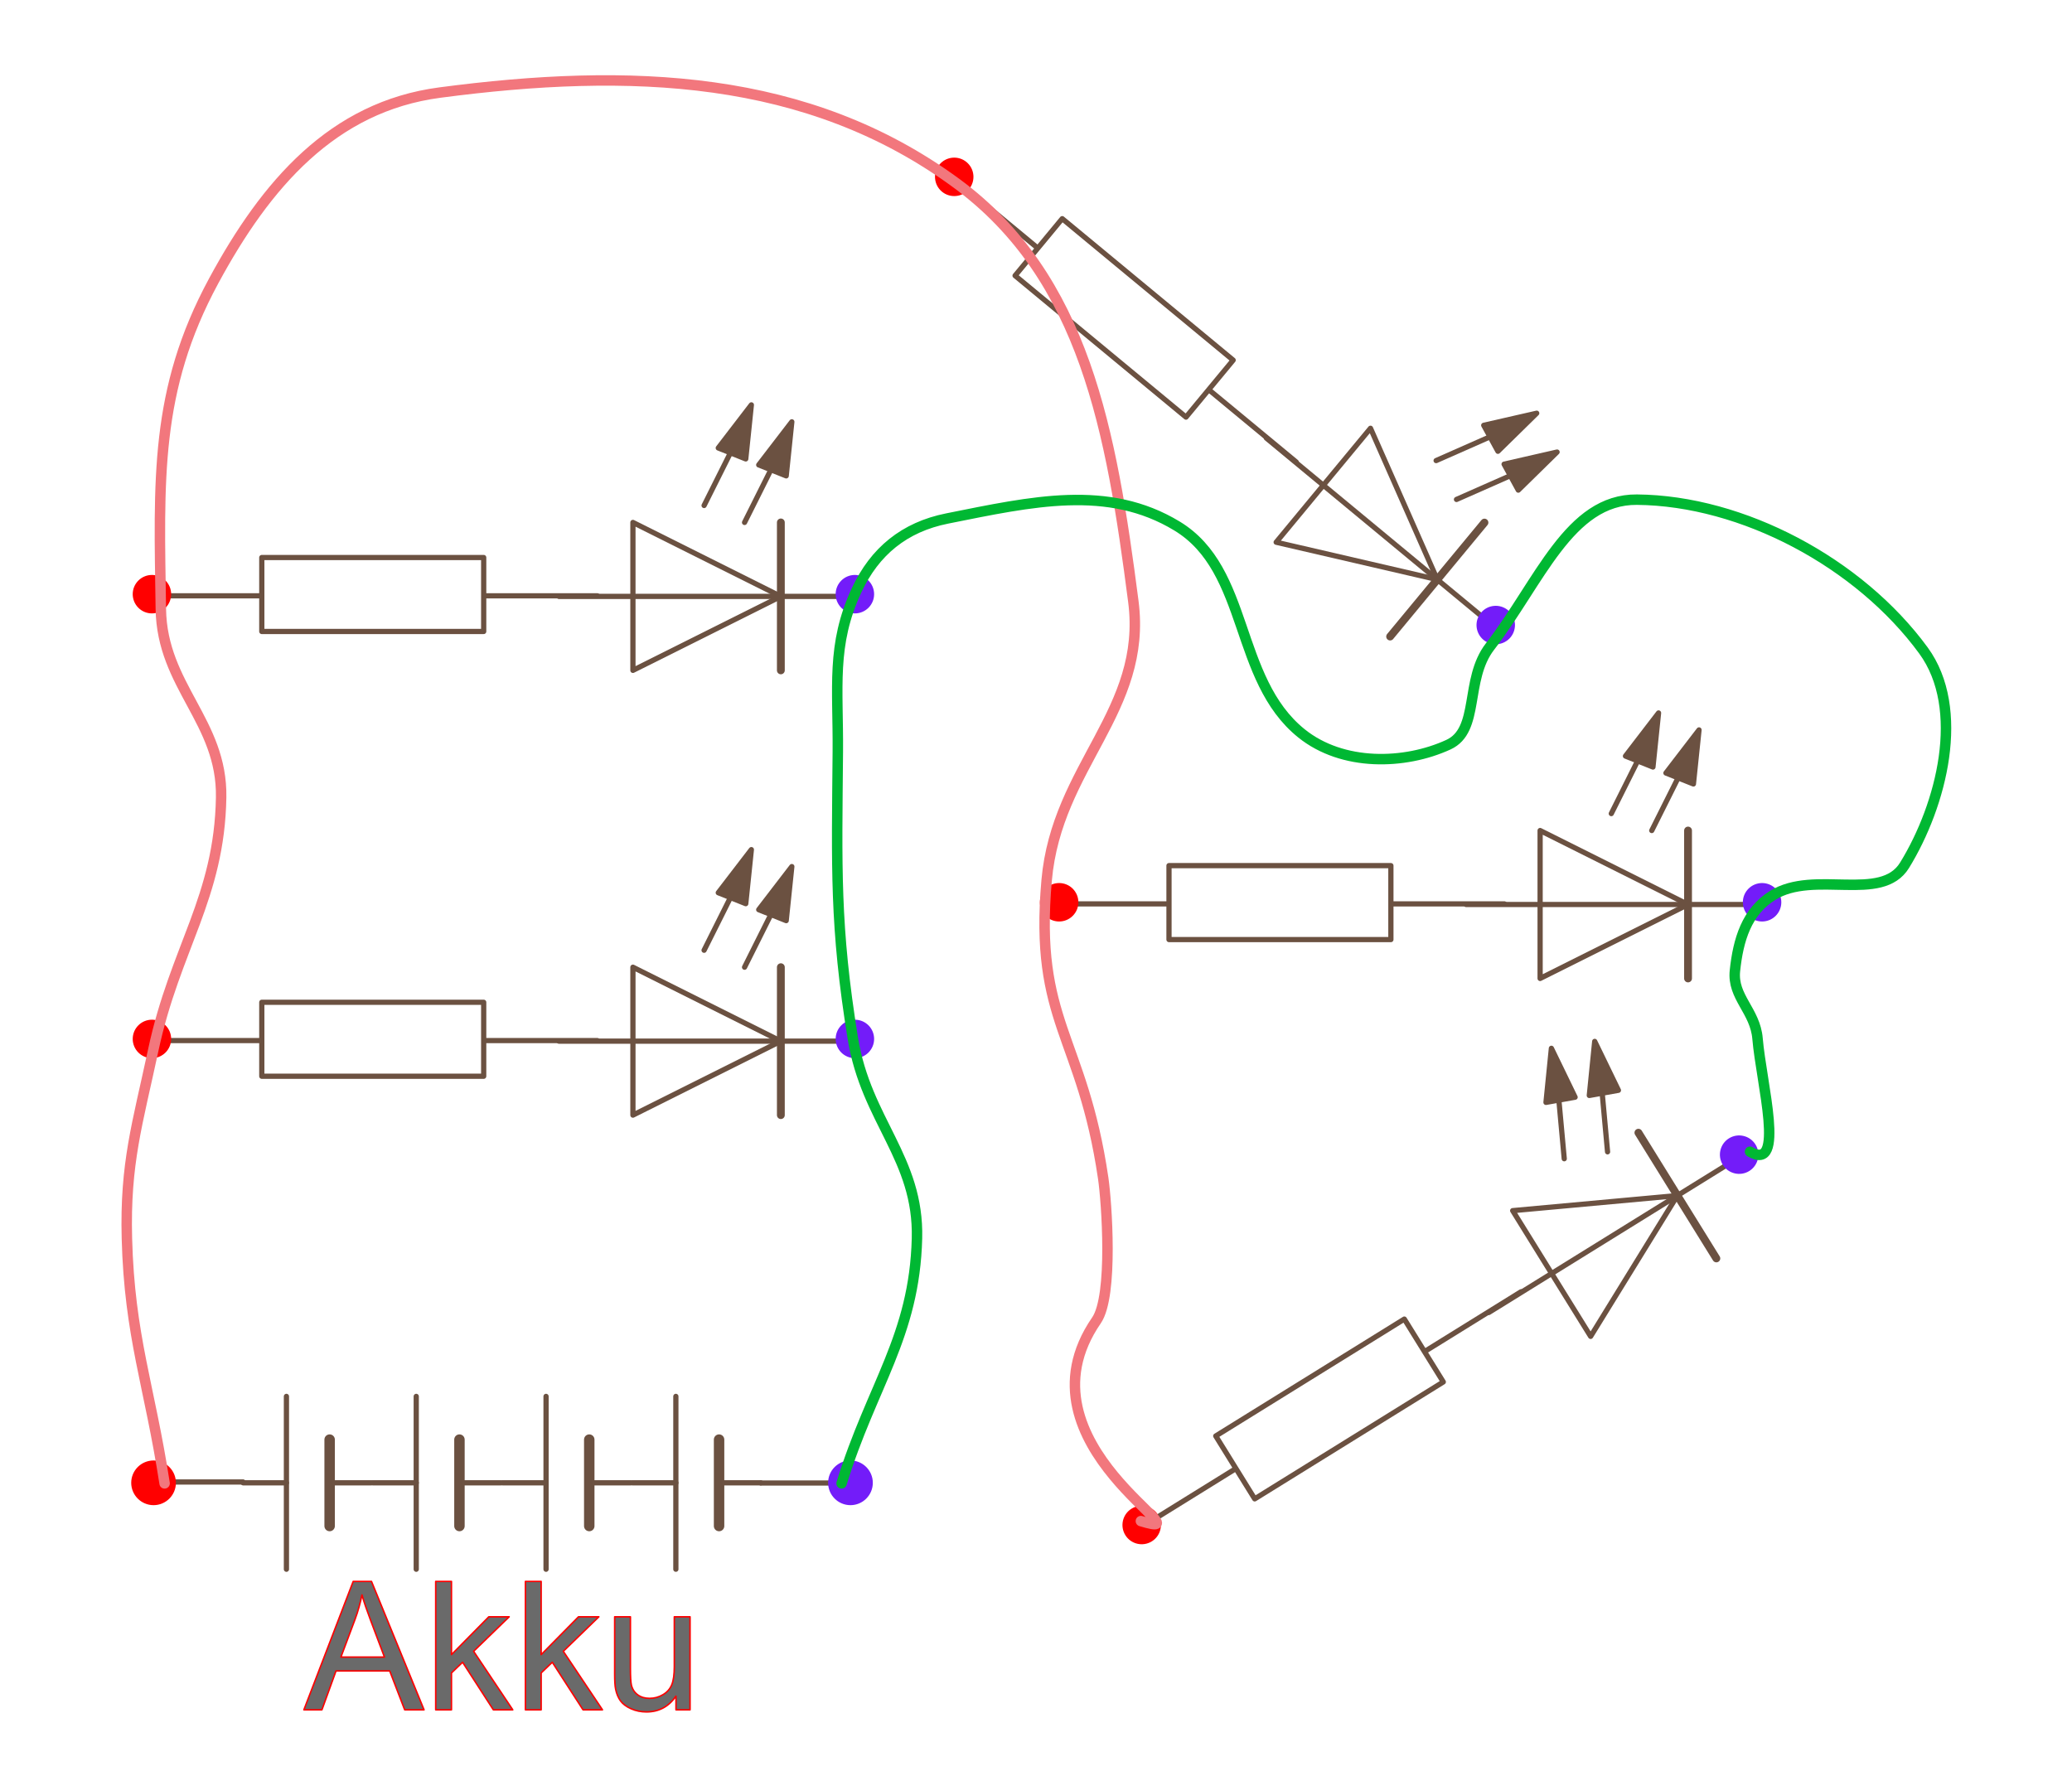 <?xml version="1.0" encoding="utf-8"?>
<!DOCTYPE svg PUBLIC "-//W3C//DTD SVG 1.1//EN" "http://www.w3.org/Graphics/SVG/1.1/DTD/svg11.dtd">
<!-- exported from Silhouette Studio® Business Edition V4.5.770ssbe -->
<svg version="1.1" xmlns="http://www.w3.org/2000/svg" xmlns:xlink="http://www.w3.org/1999/xlink" width="140mm" height="120mm" viewBox="0 0 140 120">
<defs>
<path id="path_3242622a7511c2da32bf1a39a926ffd0" d="M 78.986 58.492 L 78.986 63.489 L 93.979 63.489 L 93.979 58.492 L 78.986 58.492 Z" fill-rule="evenodd" fill="none" fill-opacity="1" stroke="#6B5141" stroke-opacity="1" stroke-width="0.353" stroke-linecap="round" stroke-linejoin="round"/>
<path id="path_664c07ac976e9afb2c218bfe1d511220" d="M 71.314 61.078 L 78.81 61.078" fill-rule="evenodd" fill="none" fill-opacity="1" stroke="#6B5141" stroke-opacity="1" stroke-width="0.353" stroke-linecap="round" stroke-linejoin="round"/>
<path id="path_8077be012ece1cc98b6dbafcb7e7343f" d="M 94.155 61.078 L 101.651 61.078" fill-rule="evenodd" fill="none" fill-opacity="1" stroke="#6B5141" stroke-opacity="1" stroke-width="0.353" stroke-linecap="round" stroke-linejoin="round"/>
<path id="path_9f4183e7f2ce8f4f34a256e5e43b673d" d="M 104.062 56.121 L 104.062 66.116 L 114.057 61.119 L 104.062 56.121 Z" fill-rule="evenodd" fill="none" fill-opacity="1" stroke="#6B5141" stroke-opacity="1" stroke-width="0.353" stroke-linecap="round" stroke-linejoin="round"/>
<path id="path_eacf37f4f52e5356b9da86751282f13d" d="M 99.065 61.119 L 119.055 61.119" fill-rule="evenodd" fill="none" fill-opacity="1" stroke="#6B5141" stroke-opacity="1" stroke-width="0.353" stroke-linecap="round" stroke-linejoin="round"/>
<path id="path_b208f4c3ffcefe1af56a219e4d850bbd" d="M 114.057 56.121 L 114.057 66.116" fill-rule="evenodd" fill="none" fill-opacity="1" stroke="#6B5141" stroke-opacity="1" stroke-width="0.529" stroke-linecap="round" stroke-linejoin="round"/>
<path id="path_168c067431293aa167926b49e97b3fca" d="M 108.871 54.976 L 111.37 49.978" fill-rule="evenodd" fill="none" fill-opacity="1" stroke="#6B5141" stroke-opacity="1" stroke-width="0.353" stroke-linecap="round" stroke-linejoin="round"/>
<path id="path_0f883250b94d98344e3e23fe255bd297" d="M 109.829 51.089 L 112.065 48.176 L 111.686 51.829 L 109.829 51.089 Z" fill-rule="evenodd" fill="#6B5141" fill-opacity="1" stroke="#6B5141" stroke-opacity="1" stroke-width="0.353" stroke-linecap="round" stroke-linejoin="round"/>
<path id="path_099ea037a4d07581ef8a8a6571f90c16" d="M 111.605 56.121 L 114.104 51.124" fill-rule="evenodd" fill="none" fill-opacity="1" stroke="#6B5141" stroke-opacity="1" stroke-width="0.353" stroke-linecap="round" stroke-linejoin="round"/>
<path id="path_44f3d5bcb3275cadbb6a33130b12d0bb" d="M 112.563 52.234 L 114.799 49.322 L 114.42 52.974 L 112.563 52.234 Z" fill-rule="evenodd" fill="#6B5141" fill-opacity="1" stroke="#6B5141" stroke-opacity="1" stroke-width="0.353" stroke-linecap="round" stroke-linejoin="round"/>
<path id="path_603cfd3ac743fcf9c10a5a3fac6d99ba" d="M 72.813 60.968 C 72.813 61.657 72.253 62.217 71.563 62.217 C 70.874 62.217 70.314 61.657 70.314 60.968 C 70.314 60.279 70.874 59.719 71.563 59.719 C 72.253 59.719 72.813 60.279 72.813 60.968 Z" fill-rule="evenodd" fill="#FF0000" fill-opacity="1" stroke="#FF0000" stroke-opacity="1" stroke-width="0.1" stroke-linecap="round" stroke-linejoin="round"/>
<path id="path_79ccb1f8f163d8e03f1f91670c4ddc8f" d="M 120.309 60.968 C 120.309 61.657 119.749 62.217 119.06 62.217 C 118.37 62.217 117.81 61.657 117.81 60.968 C 117.81 60.279 118.37 59.719 119.06 59.719 C 119.749 59.719 120.309 60.279 120.309 60.968 Z" fill-rule="evenodd" fill="#731CF9" fill-opacity="1" stroke="#731CF9" stroke-opacity="1" stroke-width="0.1" stroke-linecap="round" stroke-linejoin="round"/>
<path id="path_2f1a3344cc090a4671158a643c662b47" d="M 19.353 94.357 L 19.353 106.037" fill-rule="evenodd" fill="none" fill-opacity="1" stroke="#6B5141" stroke-opacity="1" stroke-width="0.353" stroke-linecap="round" stroke-linejoin="round"/>
<path id="path_80be4af38bcd69a15f28dccd33089cc9" d="M 22.273 97.277 L 22.273 103.117" fill-rule="evenodd" fill="none" fill-opacity="1" stroke="#6B5141" stroke-opacity="1" stroke-width="0.706" stroke-linecap="round" stroke-linejoin="round"/>
<path id="path_21914644a60191cae68b3c1379f740b2" d="M 22.17 100.197 L 25.09 100.197" fill-rule="evenodd" fill="none" fill-opacity="1" stroke="#6B5141" stroke-opacity="1" stroke-width="0.353" stroke-linecap="round" stroke-linejoin="round"/>
<path id="path_eff4548e37f7fc7877f490ba12262982" d="M 16.433 100.197 L 19.353 100.197" fill-rule="evenodd" fill="none" fill-opacity="1" stroke="#6B5141" stroke-opacity="1" stroke-width="0.353" stroke-linecap="round" stroke-linejoin="round"/>
<path id="path_6b4cbe6cac5668f7d032b8d5bd574fae" d="M 28.124 94.357 L 28.124 106.037" fill-rule="evenodd" fill="none" fill-opacity="1" stroke="#6B5141" stroke-opacity="1" stroke-width="0.353" stroke-linecap="round" stroke-linejoin="round"/>
<path id="path_e800ec40daa76000e55a294bb8de3e62" d="M 31.044 97.277 L 31.044 103.117" fill-rule="evenodd" fill="none" fill-opacity="1" stroke="#6B5141" stroke-opacity="1" stroke-width="0.706" stroke-linecap="round" stroke-linejoin="round"/>
<path id="path_5b2854c813ea1f124852ce9e5a8b928a" d="M 30.941 100.197 L 33.861 100.197" fill-rule="evenodd" fill="none" fill-opacity="1" stroke="#6B5141" stroke-opacity="1" stroke-width="0.353" stroke-linecap="round" stroke-linejoin="round"/>
<path id="path_a45cbe4540167dfc7ca0d5b77cf61748" d="M 25.204 100.197 L 28.124 100.197" fill-rule="evenodd" fill="none" fill-opacity="1" stroke="#6B5141" stroke-opacity="1" stroke-width="0.353" stroke-linecap="round" stroke-linejoin="round"/>
<path id="path_f305251b5eff9dfafb7cb8e1ee6a33d4" d="M 36.895 94.357 L 36.895 106.037" fill-rule="evenodd" fill="none" fill-opacity="1" stroke="#6B5141" stroke-opacity="1" stroke-width="0.353" stroke-linecap="round" stroke-linejoin="round"/>
<path id="path_b372e301aaec6dbee8a98b74201fbeae" d="M 39.815 97.277 L 39.815 103.117" fill-rule="evenodd" fill="none" fill-opacity="1" stroke="#6B5141" stroke-opacity="1" stroke-width="0.706" stroke-linecap="round" stroke-linejoin="round"/>
<path id="path_6268e1b7965871f2d9d1ef66601b356e" d="M 39.712 100.197 L 42.632 100.197" fill-rule="evenodd" fill="none" fill-opacity="1" stroke="#6B5141" stroke-opacity="1" stroke-width="0.353" stroke-linecap="round" stroke-linejoin="round"/>
<path id="path_97288771425eb74c2a1ea47d0e99675d" d="M 33.976 100.197 L 36.896 100.197" fill-rule="evenodd" fill="none" fill-opacity="1" stroke="#6B5141" stroke-opacity="1" stroke-width="0.353" stroke-linecap="round" stroke-linejoin="round"/>
<path id="path_b7945f2103fce1d2952e60dc29d06e10" d="M 45.666 94.357 L 45.666 106.036" fill-rule="evenodd" fill="none" fill-opacity="1" stroke="#6B5141" stroke-opacity="1" stroke-width="0.353" stroke-linecap="round" stroke-linejoin="round"/>
<path id="path_bf814e9aba7c6f90380844d799a0f34e" d="M 48.586 97.277 L 48.586 103.117" fill-rule="evenodd" fill="none" fill-opacity="1" stroke="#6B5141" stroke-opacity="1" stroke-width="0.706" stroke-linecap="round" stroke-linejoin="round"/>
<path id="path_f0508ad7ba3518ce68cb3d05468393db" d="M 48.483 100.197 L 51.403 100.197" fill-rule="evenodd" fill="none" fill-opacity="1" stroke="#6B5141" stroke-opacity="1" stroke-width="0.353" stroke-linecap="round" stroke-linejoin="round"/>
<path id="path_5b24aeec1949ff9d1e5825e0f6b796d0" d="M 42.747 100.197 L 45.667 100.197" fill-rule="evenodd" fill="none" fill-opacity="1" stroke="#6B5141" stroke-opacity="1" stroke-width="0.353" stroke-linecap="round" stroke-linejoin="round"/>
<path id="path_40f5b7bd3114871a9d14ccbeddbd041a" d="M 51.418 100.211 L 57.258 100.211" fill-rule="evenodd" fill="none" fill-opacity="1" stroke="#6B5141" stroke-opacity="1" stroke-width="0.353" stroke-linecap="round" stroke-linejoin="round"/>
<path id="path_990ccec53d31c0148321a903722ac486" d="M 10.582 100.14 L 16.422 100.14" fill-rule="evenodd" fill="none" fill-opacity="1" stroke="#6B5141" stroke-opacity="1" stroke-width="0.353" stroke-linecap="round" stroke-linejoin="round"/>
<path id="path_898996f842e6f1d4015393a1d5466669" d="M 58.924 100.197 C 58.924 101.002 58.269 101.657 57.464 101.657 C 56.658 101.657 56.004 101.002 56.004 100.197 C 56.004 99.391 56.658 98.737 57.464 98.737 C 58.269 98.737 58.924 99.391 58.924 100.197 Z" fill-rule="evenodd" fill="#731CF9" fill-opacity="1" stroke="#731CF9" stroke-opacity="1" stroke-width="0.1" stroke-linecap="round" stroke-linejoin="round"/>
<path id="path_058842739176a2edb8ec90e4b63e60ef" d="M 11.836 100.197 C 11.836 101.002 11.181 101.657 10.376 101.657 C 9.57 101.657 8.916 101.002 8.916 100.197 C 8.916 99.391 9.57 98.737 10.376 98.737 C 11.181 98.737 11.836 99.391 11.836 100.197 Z" fill-rule="evenodd" fill="#FF0000" fill-opacity="1" stroke="#FF0000" stroke-opacity="1" stroke-width="0.1" stroke-linecap="round" stroke-linejoin="round"/>
<path id="path_37965ab5877f4e5f9ebe0c13323d22d2" d="M 82.145 97.033 L 84.778 101.281 L 97.52 93.381 L 94.887 89.133 L 82.145 97.033 Z" fill-rule="evenodd" fill="none" fill-opacity="1" stroke="#6B5141" stroke-opacity="1" stroke-width="0.353" stroke-linecap="round" stroke-linejoin="round"/>
<path id="path_20631aa36c407c5345ea17b237f833bb" d="M 76.987 103.275 L 83.358 99.325" fill-rule="evenodd" fill="none" fill-opacity="1" stroke="#6B5141" stroke-opacity="1" stroke-width="0.353" stroke-linecap="round" stroke-linejoin="round"/>
<path id="path_0da535372cadd21d8d805d7059f854ec" d="M 96.4 91.239 L 102.771 87.289" fill-rule="evenodd" fill="none" fill-opacity="1" stroke="#6B5141" stroke-opacity="1" stroke-width="0.353" stroke-linecap="round" stroke-linejoin="round"/>
<path id="path_ba38176af1f033d37e54f12814601a68" d="M 102.208 81.806 L 107.475 90.301 L 113.336 80.787 L 102.208 81.806 Z" fill-rule="evenodd" fill="none" fill-opacity="1" stroke="#6B5141" stroke-opacity="1" stroke-width="0.353" stroke-linecap="round" stroke-linejoin="round"/>
<path id="path_d67c69ef3723229fea017cb00b0a179b" d="M 100.594 88.686 L 117.584 78.153" fill-rule="evenodd" fill="none" fill-opacity="1" stroke="#6B5141" stroke-opacity="1" stroke-width="0.353" stroke-linecap="round" stroke-linejoin="round"/>
<path id="path_d568d9ed7a5d71ef8b3e8b826066111e" d="M 110.703 76.539 L 115.97 85.034" fill-rule="evenodd" fill="none" fill-opacity="1" stroke="#6B5141" stroke-opacity="1" stroke-width="0.529" stroke-linecap="round" stroke-linejoin="round"/>
<path id="path_c883d0e593b02d8ce9247a7fe4050e61" d="M 105.692 78.298 L 105.183 72.734" fill-rule="evenodd" fill="none" fill-opacity="1" stroke="#6B5141" stroke-opacity="1" stroke-width="0.353" stroke-linecap="round" stroke-linejoin="round"/>
<path id="path_3656fa74a0356f0a0c031a6025b5d682" d="M 104.458 74.49 L 104.824 70.836 L 106.426 74.14 L 104.458 74.49 Z" fill-rule="evenodd" fill="#6B5141" fill-opacity="1" stroke="#6B5141" stroke-opacity="1" stroke-width="0.353" stroke-linecap="round" stroke-linejoin="round"/>
<path id="path_73f228dfca2873850701b804581c7eaa" d="M 108.619 77.831 L 108.11 72.267" fill-rule="evenodd" fill="none" fill-opacity="1" stroke="#6B5141" stroke-opacity="1" stroke-width="0.353" stroke-linecap="round" stroke-linejoin="round"/>
<path id="path_203572ecab7108cd93899b4c28c9e330" d="M 107.385 74.023 L 107.751 70.369 L 109.353 73.673 L 107.385 74.023 Z" fill-rule="evenodd" fill="#6B5141" fill-opacity="1" stroke="#6B5141" stroke-opacity="1" stroke-width="0.353" stroke-linecap="round" stroke-linejoin="round"/>
<path id="path_5480075e2a9e7aa128f597bf1ff9fe6b" d="M 78.202 102.391 C 78.566 102.977 78.385 103.748 77.799 104.111 C 77.213 104.474 76.442 104.293 76.079 103.707 C 75.716 103.122 75.896 102.351 76.482 101.987 C 77.068 101.624 77.839 101.805 78.202 102.391 Z" fill-rule="evenodd" fill="#FF0000" fill-opacity="1" stroke="#FF0000" stroke-opacity="1" stroke-width="0.1" stroke-linecap="round" stroke-linejoin="round"/>
<path id="path_3cd3f13cc8082e55908e278677faab7d" d="M 118.571 77.364 C 118.934 77.95 118.753 78.721 118.167 79.085 C 117.581 79.448 116.81 79.267 116.447 78.681 C 116.084 78.095 116.264 77.324 116.85 76.961 C 117.436 76.598 118.207 76.778 118.571 77.364 Z" fill-rule="evenodd" fill="#731CF9" fill-opacity="1" stroke="#731CF9" stroke-opacity="1" stroke-width="0.1" stroke-linecap="round" stroke-linejoin="round"/>
<path id="path_f71fcf69421058bbf40c70c2b2dec956" d="M 17.689 67.726 L 17.689 72.724 L 32.682 72.724 L 32.682 67.726 L 17.689 67.726 Z" fill-rule="evenodd" fill="none" fill-opacity="1" stroke="#6B5141" stroke-opacity="1" stroke-width="0.353" stroke-linecap="round" stroke-linejoin="round"/>
<path id="path_2f9647332c7f926ac131a69e116d88a7" d="M 10.016 70.313 L 17.513 70.313" fill-rule="evenodd" fill="none" fill-opacity="1" stroke="#6B5141" stroke-opacity="1" stroke-width="0.353" stroke-linecap="round" stroke-linejoin="round"/>
<path id="path_bc4ce6879273d3333bc1a90a22dfec5f" d="M 32.858 70.313 L 40.354 70.313" fill-rule="evenodd" fill="none" fill-opacity="1" stroke="#6B5141" stroke-opacity="1" stroke-width="0.353" stroke-linecap="round" stroke-linejoin="round"/>
<path id="path_e64e6696258d334a84677433d8c50151" d="M 42.765 65.356 L 42.765 75.351 L 52.76 70.353 L 42.765 65.356 Z" fill-rule="evenodd" fill="none" fill-opacity="1" stroke="#6B5141" stroke-opacity="1" stroke-width="0.353" stroke-linecap="round" stroke-linejoin="round"/>
<path id="path_3588df097aac73c59ef133af9a6ecacb" d="M 37.767 70.353 L 57.758 70.353" fill-rule="evenodd" fill="none" fill-opacity="1" stroke="#6B5141" stroke-opacity="1" stroke-width="0.353" stroke-linecap="round" stroke-linejoin="round"/>
<path id="path_726b515651a22838ce205f5ff968b3f4" d="M 52.76 65.356 L 52.76 75.351" fill-rule="evenodd" fill="none" fill-opacity="1" stroke="#6B5141" stroke-opacity="1" stroke-width="0.529" stroke-linecap="round" stroke-linejoin="round"/>
<path id="path_58921fe2e8d334210fe731bfd75e3f94" d="M 47.574 64.21 L 50.073 59.213" fill-rule="evenodd" fill="none" fill-opacity="1" stroke="#6B5141" stroke-opacity="1" stroke-width="0.353" stroke-linecap="round" stroke-linejoin="round"/>
<path id="path_b8b949fb1a3a02067d36d957375ff13c" d="M 48.532 60.323 L 50.768 57.411 L 50.389 61.063 L 48.532 60.323 Z" fill-rule="evenodd" fill="#6B5141" fill-opacity="1" stroke="#6B5141" stroke-opacity="1" stroke-width="0.353" stroke-linecap="round" stroke-linejoin="round"/>
<path id="path_ef24a75aa6b1a6e0a4341ffcac28d0d7" d="M 50.308 65.356 L 52.807 60.358" fill-rule="evenodd" fill="none" fill-opacity="1" stroke="#6B5141" stroke-opacity="1" stroke-width="0.353" stroke-linecap="round" stroke-linejoin="round"/>
<path id="path_e959a99e42bc7a8a4fcb30e2da260b42" d="M 51.265 61.469 L 53.502 58.556 L 53.122 62.209 L 51.265 61.469 Z" fill-rule="evenodd" fill="#6B5141" fill-opacity="1" stroke="#6B5141" stroke-opacity="1" stroke-width="0.353" stroke-linecap="round" stroke-linejoin="round"/>
<path id="path_d0505648aa2a56f84f197be45cd88339" d="M 11.515 70.203 C 11.515 70.892 10.955 71.452 10.266 71.452 C 9.577 71.452 9.017 70.892 9.017 70.203 C 9.017 69.513 9.577 68.953 10.266 68.953 C 10.955 68.953 11.515 69.513 11.515 70.203 Z" fill-rule="evenodd" fill="#FF0000" fill-opacity="1" stroke="#FF0000" stroke-opacity="1" stroke-width="0.1" stroke-linecap="round" stroke-linejoin="round"/>
<path id="path_daa724a7b19da0aa9e680a5eb6995a5e" d="M 59.012 70.203 C 59.012 70.892 58.452 71.452 57.762 71.452 C 57.073 71.452 56.513 70.892 56.513 70.203 C 56.513 69.513 57.073 68.953 57.762 68.953 C 58.452 68.953 59.012 69.513 59.012 70.203 Z" fill-rule="evenodd" fill="#731CF9" fill-opacity="1" stroke="#731CF9" stroke-opacity="1" stroke-width="0.1" stroke-linecap="round" stroke-linejoin="round"/>
<path id="path_3187dce4034f8ac04c67213dbd5f32eb" d="M 17.689 37.673 L 17.689 42.67 L 32.682 42.67 L 32.682 37.673 L 17.689 37.673 Z" fill-rule="evenodd" fill="none" fill-opacity="1" stroke="#6B5141" stroke-opacity="1" stroke-width="0.353" stroke-linecap="round" stroke-linejoin="round"/>
<path id="path_29eb94a563490fba7d764f7fc49f61d3" d="M 10.016 40.26 L 17.513 40.26" fill-rule="evenodd" fill="none" fill-opacity="1" stroke="#6B5141" stroke-opacity="1" stroke-width="0.353" stroke-linecap="round" stroke-linejoin="round"/>
<path id="path_9381b60afe9bda0a87c9a5bde3090ad9" d="M 32.858 40.26 L 40.354 40.26" fill-rule="evenodd" fill="none" fill-opacity="1" stroke="#6B5141" stroke-opacity="1" stroke-width="0.353" stroke-linecap="round" stroke-linejoin="round"/>
<path id="path_2f631fa6980fa5f4e20f97a03c5bd84e" d="M 42.765 35.302 L 42.765 45.298 L 52.76 40.3 L 42.765 35.302 Z" fill-rule="evenodd" fill="none" fill-opacity="1" stroke="#6B5141" stroke-opacity="1" stroke-width="0.353" stroke-linecap="round" stroke-linejoin="round"/>
<path id="path_e4a7cf92cf13ccac78be67d997447629" d="M 37.767 40.3 L 57.758 40.3" fill-rule="evenodd" fill="none" fill-opacity="1" stroke="#6B5141" stroke-opacity="1" stroke-width="0.353" stroke-linecap="round" stroke-linejoin="round"/>
<path id="path_77b1e9631fceb78377ef536b11a69790" d="M 52.76 35.302 L 52.76 45.298" fill-rule="evenodd" fill="none" fill-opacity="1" stroke="#6B5141" stroke-opacity="1" stroke-width="0.529" stroke-linecap="round" stroke-linejoin="round"/>
<path id="path_f1702993c84527ada8d62dd424587313" d="M 47.574 34.157 L 50.073 29.159" fill-rule="evenodd" fill="none" fill-opacity="1" stroke="#6B5141" stroke-opacity="1" stroke-width="0.353" stroke-linecap="round" stroke-linejoin="round"/>
<path id="path_2d63b1a0ed7b9c6935fea2ec624ede1e" d="M 48.532 30.27 L 50.768 27.358 L 50.389 31.01 L 48.532 30.27 Z" fill-rule="evenodd" fill="#6B5141" fill-opacity="1" stroke="#6B5141" stroke-opacity="1" stroke-width="0.353" stroke-linecap="round" stroke-linejoin="round"/>
<path id="path_1416288a3f7d9a922575e3385993b4a0" d="M 50.308 35.302 L 52.807 30.305" fill-rule="evenodd" fill="none" fill-opacity="1" stroke="#6B5141" stroke-opacity="1" stroke-width="0.353" stroke-linecap="round" stroke-linejoin="round"/>
<path id="path_7496c7d4904a676e09fa60692a83d8cf" d="M 51.265 31.415 L 53.502 28.503 L 53.122 32.155 L 51.265 31.415 Z" fill-rule="evenodd" fill="#6B5141" fill-opacity="1" stroke="#6B5141" stroke-opacity="1" stroke-width="0.353" stroke-linecap="round" stroke-linejoin="round"/>
<path id="path_cabb0b61fb966c6b1b4050642429b9c5" d="M 11.515 40.149 C 11.515 40.839 10.955 41.399 10.266 41.399 C 9.577 41.399 9.017 40.839 9.017 40.149 C 9.017 39.46 9.577 38.9 10.266 38.9 C 10.955 38.9 11.515 39.46 11.515 40.149 Z" fill-rule="evenodd" fill="#FF0000" fill-opacity="1" stroke="#FF0000" stroke-opacity="1" stroke-width="0.1" stroke-linecap="round" stroke-linejoin="round"/>
<path id="path_b64c0646da2ee1d711e7f05f847a489e" d="M 59.012 40.149 C 59.012 40.839 58.452 41.399 57.762 41.399 C 57.073 41.399 56.513 40.839 56.513 40.149 C 56.513 39.46 57.073 38.9 57.762 38.9 C 58.452 38.9 59.012 39.46 59.012 40.149 Z" fill-rule="evenodd" fill="#731CF9" fill-opacity="1" stroke="#731CF9" stroke-opacity="1" stroke-width="0.1" stroke-linecap="round" stroke-linejoin="round"/>
<path id="path_ed5cbfc31d17f599c7eb50bbe3e04839" d="M 71.772 14.776 L 68.586 18.626 L 80.135 28.185 L 83.322 24.335 L 71.772 14.776 Z" fill-rule="evenodd" fill="none" fill-opacity="1" stroke="#6B5141" stroke-opacity="1" stroke-width="0.353" stroke-linecap="round" stroke-linejoin="round"/>
<path id="path_2ce7cfbb98a3cbae6b5bb88100b7e25c" d="M 64.212 11.876 L 69.987 16.656" fill-rule="evenodd" fill="none" fill-opacity="1" stroke="#6B5141" stroke-opacity="1" stroke-width="0.353" stroke-linecap="round" stroke-linejoin="round"/>
<path id="path_f747fc65703d299390a64cdac2e7424e" d="M 81.808 26.441 L 87.583 31.22" fill-rule="evenodd" fill="none" fill-opacity="1" stroke="#6B5141" stroke-opacity="1" stroke-width="0.353" stroke-linecap="round" stroke-linejoin="round"/>
<path id="path_9a8988980e608acc0cc1da9492cde1e0" d="M 92.601 28.939 L 86.228 36.639 L 97.114 39.162 L 92.601 28.939 Z" fill-rule="evenodd" fill="none" fill-opacity="1" stroke="#6B5141" stroke-opacity="1" stroke-width="0.353" stroke-linecap="round" stroke-linejoin="round"/>
<path id="path_0c34e0c257f891191c4f7c05b8ca8184" d="M 85.565 29.602 L 100.964 42.348" fill-rule="evenodd" fill="none" fill-opacity="1" stroke="#6B5141" stroke-opacity="1" stroke-width="0.353" stroke-linecap="round" stroke-linejoin="round"/>
<path id="path_15f2d0c6f4377dde0a0b765703d6dcf7" d="M 100.301 35.312 L 93.928 43.012" fill-rule="evenodd" fill="none" fill-opacity="1" stroke="#6B5141" stroke-opacity="1" stroke-width="0.529" stroke-linecap="round" stroke-linejoin="round"/>
<path id="path_d8dd31713dd37df15e0d5b0b2c5fc9f6" d="M 97.036 31.123 L 102.148 28.866" fill-rule="evenodd" fill="none" fill-opacity="1" stroke="#6B5141" stroke-opacity="1" stroke-width="0.353" stroke-linecap="round" stroke-linejoin="round"/>
<path id="path_879e1b844c7d68568b95f1000a5a109f" d="M 100.252 28.739 L 103.832 27.922 L 101.211 30.493 L 100.252 28.739 Z" fill-rule="evenodd" fill="#6B5141" fill-opacity="1" stroke="#6B5141" stroke-opacity="1" stroke-width="0.353" stroke-linecap="round" stroke-linejoin="round"/>
<path id="path_77449b2348a501a4224aa955254d559e" d="M 98.412 33.749 L 103.523 31.492" fill-rule="evenodd" fill="none" fill-opacity="1" stroke="#6B5141" stroke-opacity="1" stroke-width="0.353" stroke-linecap="round" stroke-linejoin="round"/>
<path id="path_902ae040b002dd9bc5f8f4c5e2308c5c" d="M 101.628 31.365 L 105.208 30.547 L 102.587 33.119 L 101.628 31.365 Z" fill-rule="evenodd" fill="#6B5141" fill-opacity="1" stroke="#6B5141" stroke-opacity="1" stroke-width="0.353" stroke-linecap="round" stroke-linejoin="round"/>
<path id="path_542567ce6a3d04c8382df79f597d2d29" d="M 65.437 12.747 C 64.998 13.278 64.209 13.352 63.678 12.913 C 63.147 12.473 63.073 11.685 63.512 11.154 C 63.952 10.623 64.74 10.548 65.272 10.988 C 65.803 11.428 65.877 12.216 65.437 12.747 Z" fill-rule="evenodd" fill="#FF0000" fill-opacity="1" stroke="#FF0000" stroke-opacity="1" stroke-width="0.1" stroke-linecap="round" stroke-linejoin="round"/>
<path id="path_b3565742167f842faf7003e0228ac83a" d="M 102.026 43.032 C 101.587 43.563 100.798 43.638 100.267 43.198 C 99.736 42.758 99.662 41.97 100.102 41.439 C 100.541 40.908 101.329 40.833 101.861 41.273 C 102.392 41.713 102.466 42.501 102.026 43.032 Z" fill-rule="evenodd" fill="#731CF9" fill-opacity="1" stroke="#731CF9" stroke-opacity="1" stroke-width="0.1" stroke-linecap="round" stroke-linejoin="round"/>
<path id="path_1e399d1cf38f4013ab303fbe83e2b1cc" d="M 11.122 100.236 C 10.103 93.615 8.748 90.309 8.575 83.682 C 8.442 78.594 9.285 75.968 10.358 70.947 C 11.832 64.048 14.826 60.668 14.942 53.883 C 15.03 48.749 10.943 46.359 10.867 41.149 C 10.74 32.402 10.436 26.39 14.433 18.991 C 17.975 12.433 22.497 7.209 29.714 6.256 C 42.567 4.56 54.565 5.001 64.607 12.369 C 73.31 18.754 75.089 29.167 76.577 40.639 C 77.534 48.014 71.4 51.765 70.719 59.486 C 69.872 69.084 73.115 69.922 74.54 79.607 C 74.773 81.192 75.233 87.554 74.087 89.218 C 68.29 97.637 81.989 104.275 77.086 102.783" fill-rule="evenodd" fill="none" fill-opacity="1" stroke="#F2777D" stroke-opacity="1" stroke-width="0.706" stroke-linecap="round" stroke-linejoin="round"/>
<path id="path_b47169452b75126b906ef5d812700e40" d="M 56.864 100.237 C 58.901 93.615 61.79 90.293 61.958 83.682 C 62.095 78.271 58.532 75.735 57.628 70.183 C 56.392 62.593 56.544 58.555 56.609 50.827 C 56.646 46.431 56.152 43.575 57.883 39.875 C 59.106 37.259 61.103 35.615 63.995 35.036 C 69.762 33.883 74.862 32.714 79.531 35.546 C 84.438 38.521 83.379 45.883 87.936 49.554 C 90.714 51.792 94.91 51.678 97.869 50.318 C 100.004 49.335 98.946 45.938 100.67 43.696 C 104.04 39.316 106.022 33.723 110.603 33.763 C 117.737 33.825 125.618 38.02 129.959 43.95 C 132.852 47.902 131.19 54.399 128.686 58.468 C 127.115 61.021 122.597 58.747 119.772 60.505 C 118.013 61.6 117.445 63.505 117.225 65.599 C 117.038 67.376 118.596 68.291 118.753 70.183 C 119.003 73.181 120.664 79.249 118.244 77.824" fill-rule="evenodd" fill="none" fill-opacity="1" stroke="#00B833" stroke-opacity="1" stroke-width="0.706" stroke-linecap="round" stroke-linejoin="round"/>
<path id="path_f7111a8f7ec68073c2df1e5f62742f93" d="M 20.532 115.536 L 23.864 106.859 L 25.101 106.859 L 28.652 115.536 L 27.344 115.536 L 26.332 112.908 L 22.704 112.908 L 21.751 115.536 L 20.532 115.536 Z M 23.035 111.973 L 25.977 111.973 L 25.071 109.57 C 24.795 108.84 24.59 108.24 24.456 107.771 C 24.345 108.327 24.19 108.879 23.988 109.428 L 23.035 111.973 Z" fill-rule="evenodd" fill="#6A6A6A" fill-opacity="1" stroke="#FF0000" stroke-opacity="1" stroke-width="0.1" stroke-linecap="round" stroke-linejoin="round"/>
<path id="path_8e37830d5194dafee061666899b30b89" d="M 29.439 115.536 L 29.439 106.859 L 30.505 106.859 L 30.505 111.807 L 33.026 109.25 L 34.405 109.25 L 32.002 111.582 L 34.647 115.536 L 33.334 115.536 L 31.256 112.322 L 30.505 113.044 L 30.505 115.536 L 29.439 115.536 Z" fill-rule="evenodd" fill="#6A6A6A" fill-opacity="1" stroke="#FF0000" stroke-opacity="1" stroke-width="0.1" stroke-linecap="round" stroke-linejoin="round"/>
<path id="path_42cd7b4494893bbd14a056495d647219" d="M 35.5 115.536 L 35.5 106.859 L 36.565 106.859 L 36.565 111.807 L 39.086 109.25 L 40.465 109.25 L 38.062 111.582 L 40.708 115.536 L 39.394 115.536 L 37.317 112.322 L 36.565 113.044 L 36.565 115.536 L 35.5 115.536 Z" fill-rule="evenodd" fill="#6A6A6A" fill-opacity="1" stroke="#FF0000" stroke-opacity="1" stroke-width="0.1" stroke-linecap="round" stroke-linejoin="round"/>
<path id="path_4b4f038afc59e13f47c72d2fc110e334" d="M 45.674 115.536 L 45.674 114.613 C 45.184 115.323 44.519 115.678 43.679 115.678 C 43.308 115.678 42.962 115.607 42.64 115.465 C 42.319 115.323 42.08 115.144 41.924 114.929 C 41.768 114.714 41.659 114.451 41.596 114.139 C 41.552 113.93 41.531 113.599 41.531 113.145 L 41.531 109.25 L 42.596 109.25 L 42.596 112.736 C 42.596 113.293 42.618 113.668 42.661 113.861 C 42.728 114.141 42.87 114.361 43.087 114.521 C 43.304 114.681 43.573 114.76 43.892 114.76 C 44.212 114.76 44.512 114.679 44.792 114.515 C 45.072 114.351 45.27 114.128 45.387 113.846 C 45.503 113.564 45.561 113.155 45.561 112.618 L 45.561 109.25 L 46.626 109.25 L 46.626 115.536 L 45.674 115.536 Z" fill-rule="evenodd" fill="#6A6A6A" fill-opacity="1" stroke="#FF0000" stroke-opacity="1" stroke-width="0.1" stroke-linecap="round" stroke-linejoin="round"/>
</defs>
<g>
<g>
<g>
<g>
<g>
<use xlink:href="#path_3242622a7511c2da32bf1a39a926ffd0"/>
</g>
<g>
<use xlink:href="#path_664c07ac976e9afb2c218bfe1d511220"/>
</g>
<g>
<use xlink:href="#path_8077be012ece1cc98b6dbafcb7e7343f"/>
</g>
</g>
<g>
<g>
<use xlink:href="#path_9f4183e7f2ce8f4f34a256e5e43b673d"/>
</g>
<g>
<use xlink:href="#path_eacf37f4f52e5356b9da86751282f13d"/>
</g>
<g>
<use xlink:href="#path_b208f4c3ffcefe1af56a219e4d850bbd"/>
</g>
<g>
<g>
<use xlink:href="#path_168c067431293aa167926b49e97b3fca"/>
</g>
<g>
<use xlink:href="#path_0f883250b94d98344e3e23fe255bd297"/>
</g>
</g>
<g>
<g>
<use xlink:href="#path_099ea037a4d07581ef8a8a6571f90c16"/>
</g>
<g>
<use xlink:href="#path_44f3d5bcb3275cadbb6a33130b12d0bb"/>
</g>
</g>
</g>
</g>
<g>
<use xlink:href="#path_603cfd3ac743fcf9c10a5a3fac6d99ba"/>
</g>
<g>
<use xlink:href="#path_79ccb1f8f163d8e03f1f91670c4ddc8f"/>
</g>
</g>
<g>
<g>
<g>
<g>
<g>
<use xlink:href="#path_2f1a3344cc090a4671158a643c662b47"/>
</g>
<g>
<use xlink:href="#path_80be4af38bcd69a15f28dccd33089cc9"/>
</g>
<g>
<use xlink:href="#path_21914644a60191cae68b3c1379f740b2"/>
</g>
<g>
<use xlink:href="#path_eff4548e37f7fc7877f490ba12262982"/>
</g>
</g>
<g>
<g>
<use xlink:href="#path_6b4cbe6cac5668f7d032b8d5bd574fae"/>
</g>
<g>
<use xlink:href="#path_e800ec40daa76000e55a294bb8de3e62"/>
</g>
<g>
<use xlink:href="#path_5b2854c813ea1f124852ce9e5a8b928a"/>
</g>
<g>
<use xlink:href="#path_a45cbe4540167dfc7ca0d5b77cf61748"/>
</g>
</g>
<g>
<g>
<use xlink:href="#path_f305251b5eff9dfafb7cb8e1ee6a33d4"/>
</g>
<g>
<use xlink:href="#path_b372e301aaec6dbee8a98b74201fbeae"/>
</g>
<g>
<use xlink:href="#path_6268e1b7965871f2d9d1ef66601b356e"/>
</g>
<g>
<use xlink:href="#path_97288771425eb74c2a1ea47d0e99675d"/>
</g>
</g>
<g>
<g>
<use xlink:href="#path_b7945f2103fce1d2952e60dc29d06e10"/>
</g>
<g>
<use xlink:href="#path_bf814e9aba7c6f90380844d799a0f34e"/>
</g>
<g>
<use xlink:href="#path_f0508ad7ba3518ce68cb3d05468393db"/>
</g>
<g>
<use xlink:href="#path_5b24aeec1949ff9d1e5825e0f6b796d0"/>
</g>
</g>
</g>
<g>
<use xlink:href="#path_40f5b7bd3114871a9d14ccbeddbd041a"/>
</g>
<g>
<use xlink:href="#path_990ccec53d31c0148321a903722ac486"/>
</g>
</g>
<g>
<use xlink:href="#path_898996f842e6f1d4015393a1d5466669"/>
</g>
<g>
<use xlink:href="#path_058842739176a2edb8ec90e4b63e60ef"/>
</g>
</g>
<g>
<g>
<g>
<g>
<use xlink:href="#path_37965ab5877f4e5f9ebe0c13323d22d2"/>
</g>
<g>
<use xlink:href="#path_20631aa36c407c5345ea17b237f833bb"/>
</g>
<g>
<use xlink:href="#path_0da535372cadd21d8d805d7059f854ec"/>
</g>
</g>
<g>
<g>
<use xlink:href="#path_ba38176af1f033d37e54f12814601a68"/>
</g>
<g>
<use xlink:href="#path_d67c69ef3723229fea017cb00b0a179b"/>
</g>
<g>
<use xlink:href="#path_d568d9ed7a5d71ef8b3e8b826066111e"/>
</g>
<g>
<g>
<use xlink:href="#path_c883d0e593b02d8ce9247a7fe4050e61"/>
</g>
<g>
<use xlink:href="#path_3656fa74a0356f0a0c031a6025b5d682"/>
</g>
</g>
<g>
<g>
<use xlink:href="#path_73f228dfca2873850701b804581c7eaa"/>
</g>
<g>
<use xlink:href="#path_203572ecab7108cd93899b4c28c9e330"/>
</g>
</g>
</g>
</g>
<g>
<use xlink:href="#path_5480075e2a9e7aa128f597bf1ff9fe6b"/>
</g>
<g>
<use xlink:href="#path_3cd3f13cc8082e55908e278677faab7d"/>
</g>
</g>
<g>
<g>
<g>
<g>
<use xlink:href="#path_f71fcf69421058bbf40c70c2b2dec956"/>
</g>
<g>
<use xlink:href="#path_2f9647332c7f926ac131a69e116d88a7"/>
</g>
<g>
<use xlink:href="#path_bc4ce6879273d3333bc1a90a22dfec5f"/>
</g>
</g>
<g>
<g>
<use xlink:href="#path_e64e6696258d334a84677433d8c50151"/>
</g>
<g>
<use xlink:href="#path_3588df097aac73c59ef133af9a6ecacb"/>
</g>
<g>
<use xlink:href="#path_726b515651a22838ce205f5ff968b3f4"/>
</g>
<g>
<g>
<use xlink:href="#path_58921fe2e8d334210fe731bfd75e3f94"/>
</g>
<g>
<use xlink:href="#path_b8b949fb1a3a02067d36d957375ff13c"/>
</g>
</g>
<g>
<g>
<use xlink:href="#path_ef24a75aa6b1a6e0a4341ffcac28d0d7"/>
</g>
<g>
<use xlink:href="#path_e959a99e42bc7a8a4fcb30e2da260b42"/>
</g>
</g>
</g>
</g>
<g>
<use xlink:href="#path_d0505648aa2a56f84f197be45cd88339"/>
</g>
<g>
<use xlink:href="#path_daa724a7b19da0aa9e680a5eb6995a5e"/>
</g>
</g>
<g>
<g>
<g>
<g>
<use xlink:href="#path_3187dce4034f8ac04c67213dbd5f32eb"/>
</g>
<g>
<use xlink:href="#path_29eb94a563490fba7d764f7fc49f61d3"/>
</g>
<g>
<use xlink:href="#path_9381b60afe9bda0a87c9a5bde3090ad9"/>
</g>
</g>
<g>
<g>
<use xlink:href="#path_2f631fa6980fa5f4e20f97a03c5bd84e"/>
</g>
<g>
<use xlink:href="#path_e4a7cf92cf13ccac78be67d997447629"/>
</g>
<g>
<use xlink:href="#path_77b1e9631fceb78377ef536b11a69790"/>
</g>
<g>
<g>
<use xlink:href="#path_f1702993c84527ada8d62dd424587313"/>
</g>
<g>
<use xlink:href="#path_2d63b1a0ed7b9c6935fea2ec624ede1e"/>
</g>
</g>
<g>
<g>
<use xlink:href="#path_1416288a3f7d9a922575e3385993b4a0"/>
</g>
<g>
<use xlink:href="#path_7496c7d4904a676e09fa60692a83d8cf"/>
</g>
</g>
</g>
</g>
<g>
<use xlink:href="#path_cabb0b61fb966c6b1b4050642429b9c5"/>
</g>
<g>
<use xlink:href="#path_b64c0646da2ee1d711e7f05f847a489e"/>
</g>
</g>
<g>
<g>
<g>
<g>
<use xlink:href="#path_ed5cbfc31d17f599c7eb50bbe3e04839"/>
</g>
<g>
<use xlink:href="#path_2ce7cfbb98a3cbae6b5bb88100b7e25c"/>
</g>
<g>
<use xlink:href="#path_f747fc65703d299390a64cdac2e7424e"/>
</g>
</g>
<g>
<g>
<use xlink:href="#path_9a8988980e608acc0cc1da9492cde1e0"/>
</g>
<g>
<use xlink:href="#path_0c34e0c257f891191c4f7c05b8ca8184"/>
</g>
<g>
<use xlink:href="#path_15f2d0c6f4377dde0a0b765703d6dcf7"/>
</g>
<g>
<g>
<use xlink:href="#path_d8dd31713dd37df15e0d5b0b2c5fc9f6"/>
</g>
<g>
<use xlink:href="#path_879e1b844c7d68568b95f1000a5a109f"/>
</g>
</g>
<g>
<g>
<use xlink:href="#path_77449b2348a501a4224aa955254d559e"/>
</g>
<g>
<use xlink:href="#path_902ae040b002dd9bc5f8f4c5e2308c5c"/>
</g>
</g>
</g>
</g>
<g>
<use xlink:href="#path_542567ce6a3d04c8382df79f597d2d29"/>
</g>
<g>
<use xlink:href="#path_b3565742167f842faf7003e0228ac83a"/>
</g>
</g>
<g>
<use xlink:href="#path_1e399d1cf38f4013ab303fbe83e2b1cc"/>
</g>
<g>
<use xlink:href="#path_b47169452b75126b906ef5d812700e40"/>
</g>
<g>
<g>
<use xlink:href="#path_f7111a8f7ec68073c2df1e5f62742f93"/>
</g>
<g>
<use xlink:href="#path_8e37830d5194dafee061666899b30b89"/>
</g>
<g>
<use xlink:href="#path_42cd7b4494893bbd14a056495d647219"/>
</g>
<g>
<use xlink:href="#path_4b4f038afc59e13f47c72d2fc110e334"/>
</g>
</g>
</g>
</svg>